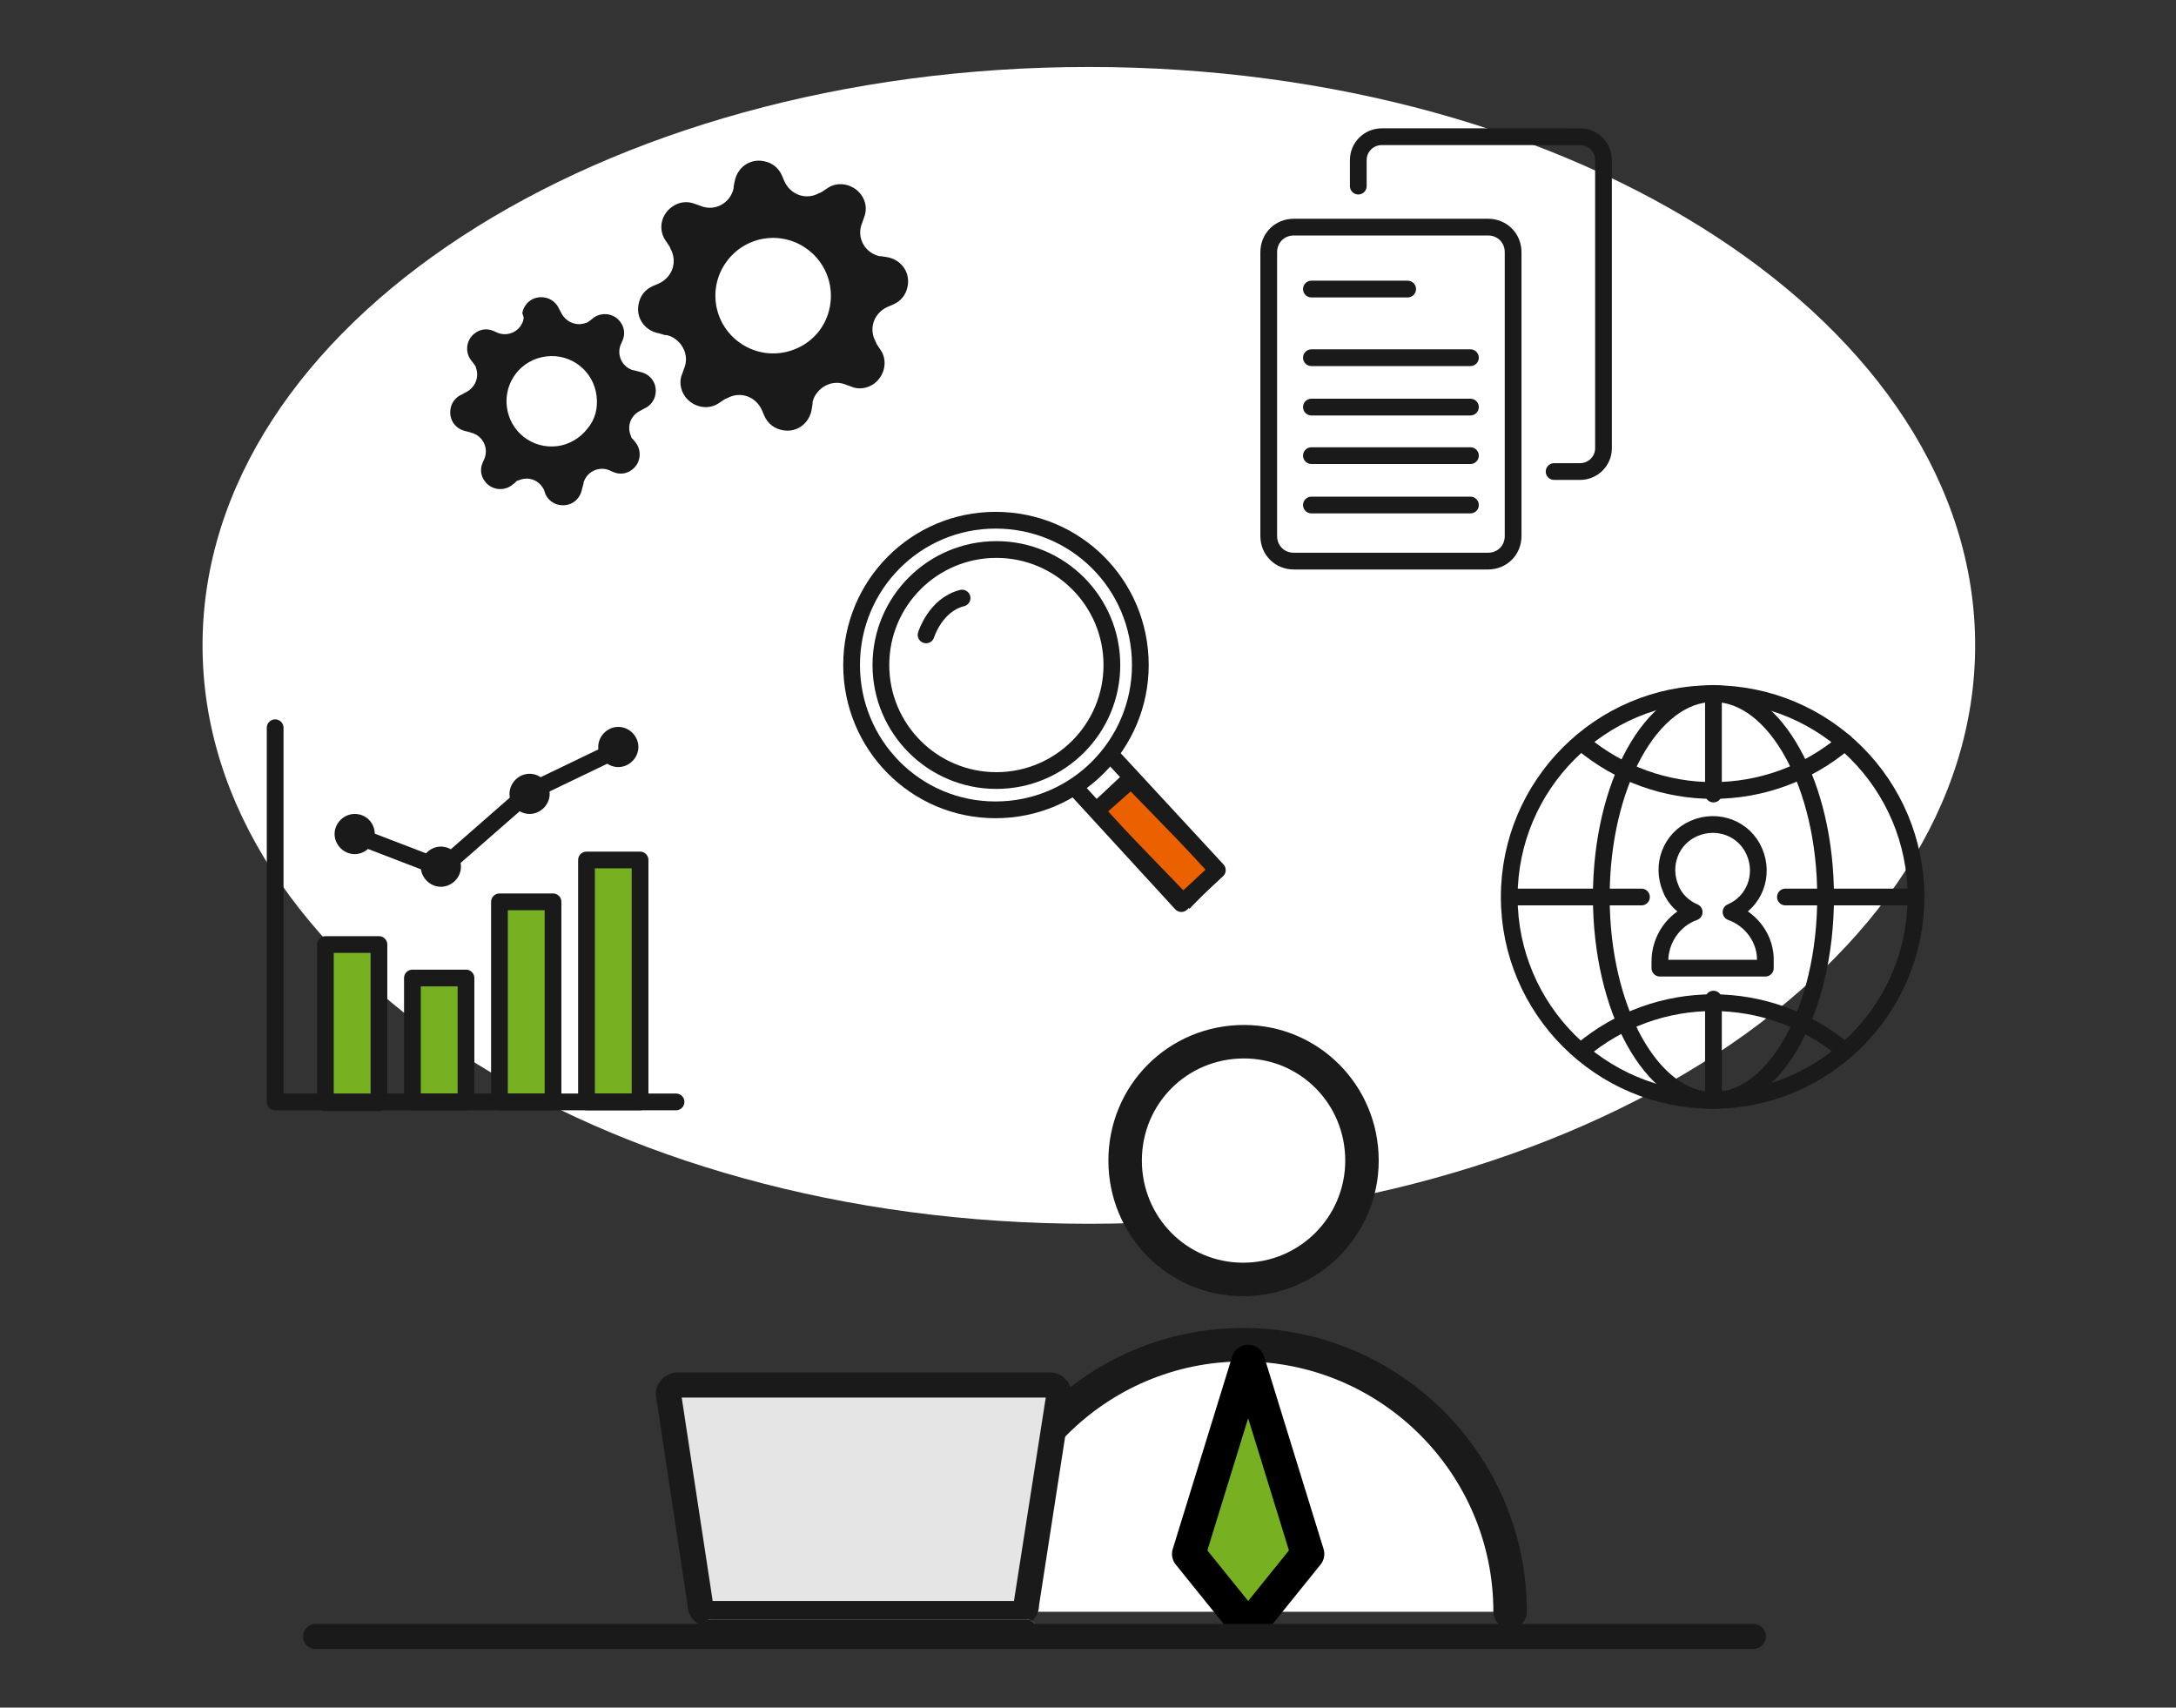 <?xml version="1.0" encoding="utf-8"?>
<!-- Generator: Adobe Illustrator 27.2.0, SVG Export Plug-In . SVG Version: 6.00 Build 0)  -->
<svg version="1.1" id="レイヤー_1" xmlns="http://www.w3.org/2000/svg" xmlns:xlink="http://www.w3.org/1999/xlink" x="0px"
	 y="0px" viewBox="0 0 260 204" style="enable-background:new 0 0 260 204;" xml:space="preserve">
<rect x="0" y="0" width="260" height="204" fill="#333333" stroke="none"/>
<style type="text/css">
	.st0{fill:none;}
	.st1{fill:#FFFFFF;}
	.st2{fill:#FFFFFF;stroke:#1A1A1A;stroke-width:4;stroke-linecap:round;stroke-linejoin:round;}
	.st3{fill:#77B121;stroke:#000000;stroke-width:4;stroke-linecap:round;stroke-linejoin:round;}
	.st4{fill:#1A1A1A;}
	.st5{fill:#E5E5E5;}
	.st6{fill:none;stroke:#1A1A1A;stroke-width:3;stroke-linecap:round;}
	.st7{fill:none;stroke:#1A1A1A;stroke-width:2;stroke-linecap:round;stroke-linejoin:round;}
	.st8{fill:#EB6100;stroke:#1A1A1A;}
	.st9{fill:#77B121;}
</style>
<g id="グループ_763" transform="translate(-7713 -1188)">
	<rect id="長方形_593" x="7713" y="1188" class="st0" width="260" height="204"/>
	<path id="パス_1274" class="st1" d="M7843.1,1196c58.5,0,105.9,30.9,105.9,69.1c0,38.2-47.4,69.1-105.9,69.1
		c-58.5,0-105.9-30.9-105.9-69.1C7737.2,1226.9,7784.6,1196,7843.1,1196z"/>
	<g id="グループ_742" transform="translate(7829.736 1312.449)">
		<path id="パス_88" class="st2" d="M63.7,68.1c0-17.6-14.3-31.9-31.9-31.9S0,50.6,0,68.1"/>
		<path id="パス_89" class="st2" d="M46,14.2c0,7.8-6.3,14.2-14.2,14.2S17.7,22,17.7,14.2C17.7,6.3,24,0,31.9,0
			C39.7,0,46,6.3,46,14.2L46,14.2z"/>
		<path id="パス_90" d="M32.4,70l7.1-8.9l-7.1-23l-7.1,23L32.4,70z"/>
		<path id="パス_91" class="st3" d="M32.4,38.2l7.1,23L32.4,70l-7.1-8.8L32.4,38.2z"/>
	</g>
	<g id="グループ_740" transform="translate(7764.014 1217.116) rotate(-7)">
		<path id="パス_668" class="st4" d="M37.4-2.9c0.5-1.6,2.1-2.5,3.7-2c1,0.3,1.7,1,2,2l0.2,0.7c0.5,1.6,2.1,2.5,3.7,2
			c0.2-0.1,0.4-0.1,0.6-0.2l0.6-0.3c1.4-0.8,3.2-0.2,4,1.2c0.5,0.9,0.5,1.9,0,2.8l-0.3,0.6c-0.8,1.4-0.3,3.2,1.2,4
			c0.2,0.1,0.4,0.2,0.6,0.2l0.7,0.2c1.6,0.5,2.5,2.1,2,3.7c-0.3,1-1,1.7-2,2l-0.7,0.2c-1.6,0.5-2.5,2.1-2,3.7
			c0.1,0.2,0.1,0.4,0.2,0.6l0.3,0.6c0.8,1.4,0.2,3.2-1.2,4c-0.9,0.5-2,0.5-2.8,0l-0.6-0.3c-1.4-0.8-3.2-0.2-4,1.2
			c-0.1,0.2-0.2,0.4-0.2,0.6l-0.2,0.7c-0.5,1.6-2.1,2.5-3.7,2c-1-0.3-1.7-1-2-2l-0.2-0.7c-0.5-1.6-2.1-2.5-3.7-2
			c-0.2,0.1-0.4,0.1-0.6,0.2l-0.6,0.3c-1.4,0.8-3.2,0.2-4-1.2c-0.5-0.9-0.5-2,0-2.8l0.3-0.6c0.8-1.4,0.2-3.2-1.2-4
			c-0.2-0.1-0.4-0.2-0.6-0.2L26.2,14c-1.6-0.5-2.5-2.1-2-3.7c0.3-1,1-1.7,2-2l0.7-0.2c1.6-0.5,2.5-2.1,2-3.7
			c-0.1-0.2-0.1-0.4-0.2-0.6l-0.3-0.6c-0.8-1.4-0.3-3.2,1.2-4c0.9-0.5,1.9-0.5,2.8,0l0.6,0.3c1.4,0.8,3.2,0.3,4-1.2
			c0.1-0.2,0.2-0.4,0.2-0.6L37.4-2.9z M47.2,11.2c0-3.8-3.1-6.9-6.9-6.9c-3.8,0-6.9,3.1-6.9,6.9c0,3.8,3.1,6.9,6.9,6.9
			c1.8,0,3.6-0.7,4.9-2C46.5,14.8,47.2,13,47.2,11.2L47.2,11.2z"/>
		<path id="パス_669" class="st4" d="M10.3,9.6c0.4-1.2,1.6-1.9,2.9-1.5c0.7,0.2,1.3,0.8,1.5,1.5l0.2,0.5c0.4,1.2,1.6,1.9,2.8,1.6
			c0.2,0,0.3-0.1,0.5-0.2l0.5-0.3c1.1-0.6,2.5-0.2,3.1,0.9c0.4,0.7,0.4,1.5,0,2.2l-0.3,0.5c-0.6,1.1-0.2,2.5,0.9,3.1
			c0.1,0.1,0.3,0.1,0.5,0.2l0.5,0.2c1.2,0.4,1.9,1.6,1.5,2.9c-0.2,0.7-0.8,1.3-1.5,1.5l-0.5,0.2c-1.2,0.4-1.9,1.6-1.5,2.9
			c0,0.2,0.1,0.3,0.2,0.4l0.3,0.5c0.6,1.1,0.2,2.5-0.9,3.1c-0.7,0.4-1.5,0.4-2.2,0l-0.5-0.3c-1.1-0.6-2.5-0.2-3.1,0.9
			c-0.1,0.1-0.1,0.3-0.2,0.5l-0.2,0.5c-0.4,1.2-1.6,1.9-2.9,1.5c-0.7-0.2-1.3-0.8-1.5-1.5l-0.1-0.5c-0.4-1.2-1.6-1.9-2.9-1.5
			c-0.2,0-0.3,0.1-0.4,0.2l-0.5,0.3c-1.1,0.6-2.5,0.2-3.1-0.9c-0.4-0.7-0.4-1.5,0-2.2l0.3-0.5c0.6-1.1,0.2-2.5-0.9-3.1
			c-0.1-0.1-0.3-0.1-0.4-0.2l-0.5-0.2c-1.2-0.4-1.9-1.6-1.5-2.9c0.2-0.7,0.8-1.3,1.5-1.5l0.5-0.2c1.2-0.4,1.9-1.6,1.6-2.8
			c0-0.2-0.1-0.3-0.2-0.5l-0.3-0.5c-0.6-1.1-0.2-2.5,0.9-3.1c0.7-0.4,1.5-0.4,2.2,0l0.5,0.3c1.1,0.6,2.5,0.2,3.1-0.9
			c0.1-0.1,0.1-0.3,0.2-0.5L10.3,9.6z M17.9,20.5c0-3-2.4-5.4-5.4-5.4c-3,0-5.4,2.4-5.4,5.4c0,3,2.4,5.4,5.4,5.4
			c1.4,0,2.8-0.6,3.8-1.6C17.4,23.3,17.9,22,17.9,20.5L17.9,20.5z"/>
	</g>
	<g id="グループ_743" transform="translate(7791.354 1351.96)">
		<g id="パス_670" transform="translate(0)">
			<path class="st5" d="M43.2,28.8H6.4c-0.6,0-1.1-0.5-1.1-1.1v-0.1l0-0.1l-3.8-25c0-0.6,0.5-1,1.1-1h44.5c0.6,0,1,0.4,1.1,1
				l-3.8,25l0,0.1v0.1C44.3,28.3,43.8,28.8,43.2,28.8z"/>
			<path class="st4" d="M3.1,3l3.7,24.3h36L46.6,3H3.1 M2.6,0h44.5c1.4,0,2.6,1.2,2.6,2.6l-3.9,25.2c0,1.4-1.2,2.6-2.6,2.6H6.4
				c-1.4,0-2.6-1.2-2.6-2.6L0,2.6C0,1.2,1.2,0,2.6,0z"/>
		</g>
		<g id="パス_671" transform="translate(5.436 29.498)">
			<path class="st1" d="M1.2,0h37.6C39.5,0,40,0.5,40,1.2s-0.5,1.2-1.2,1.3c0,0,0,0-0.1,0H1.2C0.5,2.5,0,1.9,0,1.3S0.5,0,1.2,0
				C1.2,0,1.2,0,1.2,0z"/>
			<path class="st4" d="M1.2,0h37.6C39.5,0,40,0.5,40,1.2s-0.5,1.2-1.2,1.2H1.2C0.5,2.4,0,1.9,0,1.2S0.5,0,1.2,0z"/>
		</g>
	</g>
	<line id="線_103" class="st6" x1="7750.7" y1="1383.5" x2="7922.5" y2="1383.5"/>
	<g id="グループ_751" transform="translate(-84.668 -27.239)">
		<path id="パス_1280" class="st7" d="M8004.5,1324.2c2.8-1.2,4-4.4,2.8-7.2c-1.2-2.8-4.4-4-7.2-2.8c-2.8,1.2-4,4.4-2.8,7.2
			c0.5,1.3,1.6,2.3,2.8,2.8c-2.5,0.9-4.1,3.3-4.1,5.9v0.8h12.6v-0.8C8008.7,1327.5,8007,1325.1,8004.5,1324.2z"/>
		<path id="パス_1281" class="st7" d="M8026.6,1322.4c0,13.4-10.9,24.3-24.3,24.3s-24.3-10.9-24.3-24.3s10.9-24.3,24.3-24.3
			c0,0,0,0,0,0C8015.8,1298.1,8026.6,1309,8026.6,1322.4z"/>
		<path id="パス_1282" class="st7" d="M8015.8,1322.4c0,13.4-6,24.3-13.4,24.3s-13.4-10.9-13.4-24.3c0-13.4,6-24.3,13.4-24.3
			S8015.8,1309,8015.8,1322.4z"/>
		<path id="パス_1283" class="st7" d="M8018.1,1340.8c-9.1-7.7-22.4-7.7-31.5,0"/>
		<path id="パス_1284" class="st7" d="M7986.6,1303.9c9.1,7.7,22.4,7.7,31.5,0"/>
		<line id="線_104" class="st7" x1="7978.1" y1="1322.4" x2="7993.8" y2="1322.4"/>
		<path id="パス_1285" class="st7" d="M8002.4,1310.1L8002.4,1310.1v-12"/>
		<line id="線_105" class="st7" x1="8026.6" y1="1322.4" x2="8011" y2="1322.4"/>
		<line id="線_106" class="st7" x1="8002.4" y1="1334.6" x2="8002.4" y2="1346.6"/>
	</g>
	<g id="グループ_752" transform="translate(-98.905 -31.767)">
		<path id="長方形_602" class="st7" d="M7966.5,1246.9h23.2c1.7,0,3,1.3,3,3v33.9c0,1.7-1.3,3-3,3h-23.2c-1.7,0-3-1.3-3-3v-33.9
			C7963.5,1248.2,7964.8,1246.9,7966.5,1246.9z"/>
		<line id="線_107" class="st7" x1="7968.6" y1="1254.3" x2="7980.1" y2="1254.3"/>
		<line id="線_108" class="st7" x1="7968.6" y1="1262.5" x2="7987.6" y2="1262.5"/>
		<line id="線_109" class="st7" x1="7968.6" y1="1268.4" x2="7987.6" y2="1268.4"/>
		<line id="線_110" class="st7" x1="7968.6" y1="1274.2" x2="7987.6" y2="1274.2"/>
		<line id="線_111" class="st7" x1="7968.6" y1="1280.1" x2="7987.6" y2="1280.1"/>
		<path id="パス_1286" class="st7" d="M7997.6,1276.1h3.1c1.5,0,2.8-1.2,2.8-2.8v-34.4c0-1.5-1.2-2.8-2.8-2.8H7977
			c-1.5,0-2.8,1.2-2.8,2.8v3.1"/>
	</g>
	<g id="グループ_754" transform="translate(9.928 -169.355)">
		<path id="パス_1275" class="st8" d="M7834,1453.6l3.4-3.2l11.1,11.4l-3.3,3.4L7834,1453.6z"/>
		<g id="グループ_753" transform="translate(7804.825 1419.503)">
			<path id="パス_1287" class="st7" d="M34.5,17.3c0,9.5-7.7,17.3-17.3,17.3S0,26.8,0,17.3C0,7.7,7.7,0,17.2,0c0,0,0,0,0,0
				C26.8,0,34.5,7.7,34.5,17.3z"/>
			<path id="パス_1288" class="st7" d="M31.5,28.6l12.2,13.2l-4.3,4L27.2,32.5"/>
			<line id="線_112" class="st7" x1="29.7" y1="34.3" x2="33.3" y2="31.1"/>
			<ellipse id="楕円形_137" class="st7" cx="17.3" cy="17.3" rx="13.8" ry="13.8"/>
			<path id="パス_1289" class="st7" d="M8.9,13.7c0,0,1.1-3.6,4.3-4.4"/>
		</g>
	</g>
	<g id="グループ_755" transform="translate(91.078 -109.061)">
		<rect id="長方形_607" x="7692.1" y="1400" class="st9" width="6.4" height="28.6"/>
		<rect id="長方形_608" x="7681.1" y="1404.8" class="st9" width="6.4" height="23.8"/>
		<rect id="長方形_609" x="7671.4" y="1413.9" class="st9" width="6.4" height="14.7"/>
		<rect id="長方形_610" x="7660.8" y="1409.9" class="st9" width="6.4" height="18.7"/>
		<rect id="長方形_603" x="7671.2" y="1413.9" class="st7" width="6.4" height="14.8"/>
		<rect id="長方形_604" x="7660.8" y="1409.9" class="st7" width="6.4" height="18.9"/>
		<rect id="長方形_605" x="7692" y="1399.8" class="st7" width="6.4" height="28.9"/>
		<rect id="長方形_606" x="7681.6" y="1404.8" class="st7" width="6.4" height="23.9"/>
		<path id="パス_1290" class="st4" d="M7664.3,1394.3c-1.3,0-2.4,1.1-2.4,2.4c0,1.3,1.1,2.4,2.4,2.4c1.3,0,2.4-1.1,2.4-2.4l0,0
			C7666.7,1395.4,7665.7,1394.3,7664.3,1394.3L7664.3,1394.3"/>
		<path id="パス_1291" class="st4" d="M7674.6,1398.2c-1.3,0-2.4,1.1-2.4,2.4c0,1.3,1.1,2.4,2.4,2.4c1.3,0,2.4-1.1,2.4-2.4
			C7677,1399.3,7675.9,1398.2,7674.6,1398.2L7674.6,1398.2"/>
		<path id="パス_1292" class="st4" d="M7695.8,1383.9c-1.3,0-2.4,1.1-2.4,2.4c0,1.3,1.1,2.4,2.4,2.4c1.3,0,2.4-1.1,2.4-2.4
			C7698.2,1385,7697.1,1383.9,7695.8,1383.9L7695.8,1383.9"/>
		<path id="パス_1293" class="st4" d="M7685.2,1389.5c-1.3,0-2.4,1.1-2.4,2.4c0,1.3,1.1,2.4,2.4,2.4s2.4-1.1,2.4-2.4c0,0,0,0,0,0
			C7687.6,1390.6,7686.5,1389.5,7685.2,1389.5"/>
		<path id="パス_1294" class="st7" d="M7654.8,1384v44.7h47.9"/>
		<path id="パス_1295" class="st7" d="M7664.3,1396.8l10.4,4l10.4-9.1l10.4-5"/>
	</g>
</g>
</svg>
